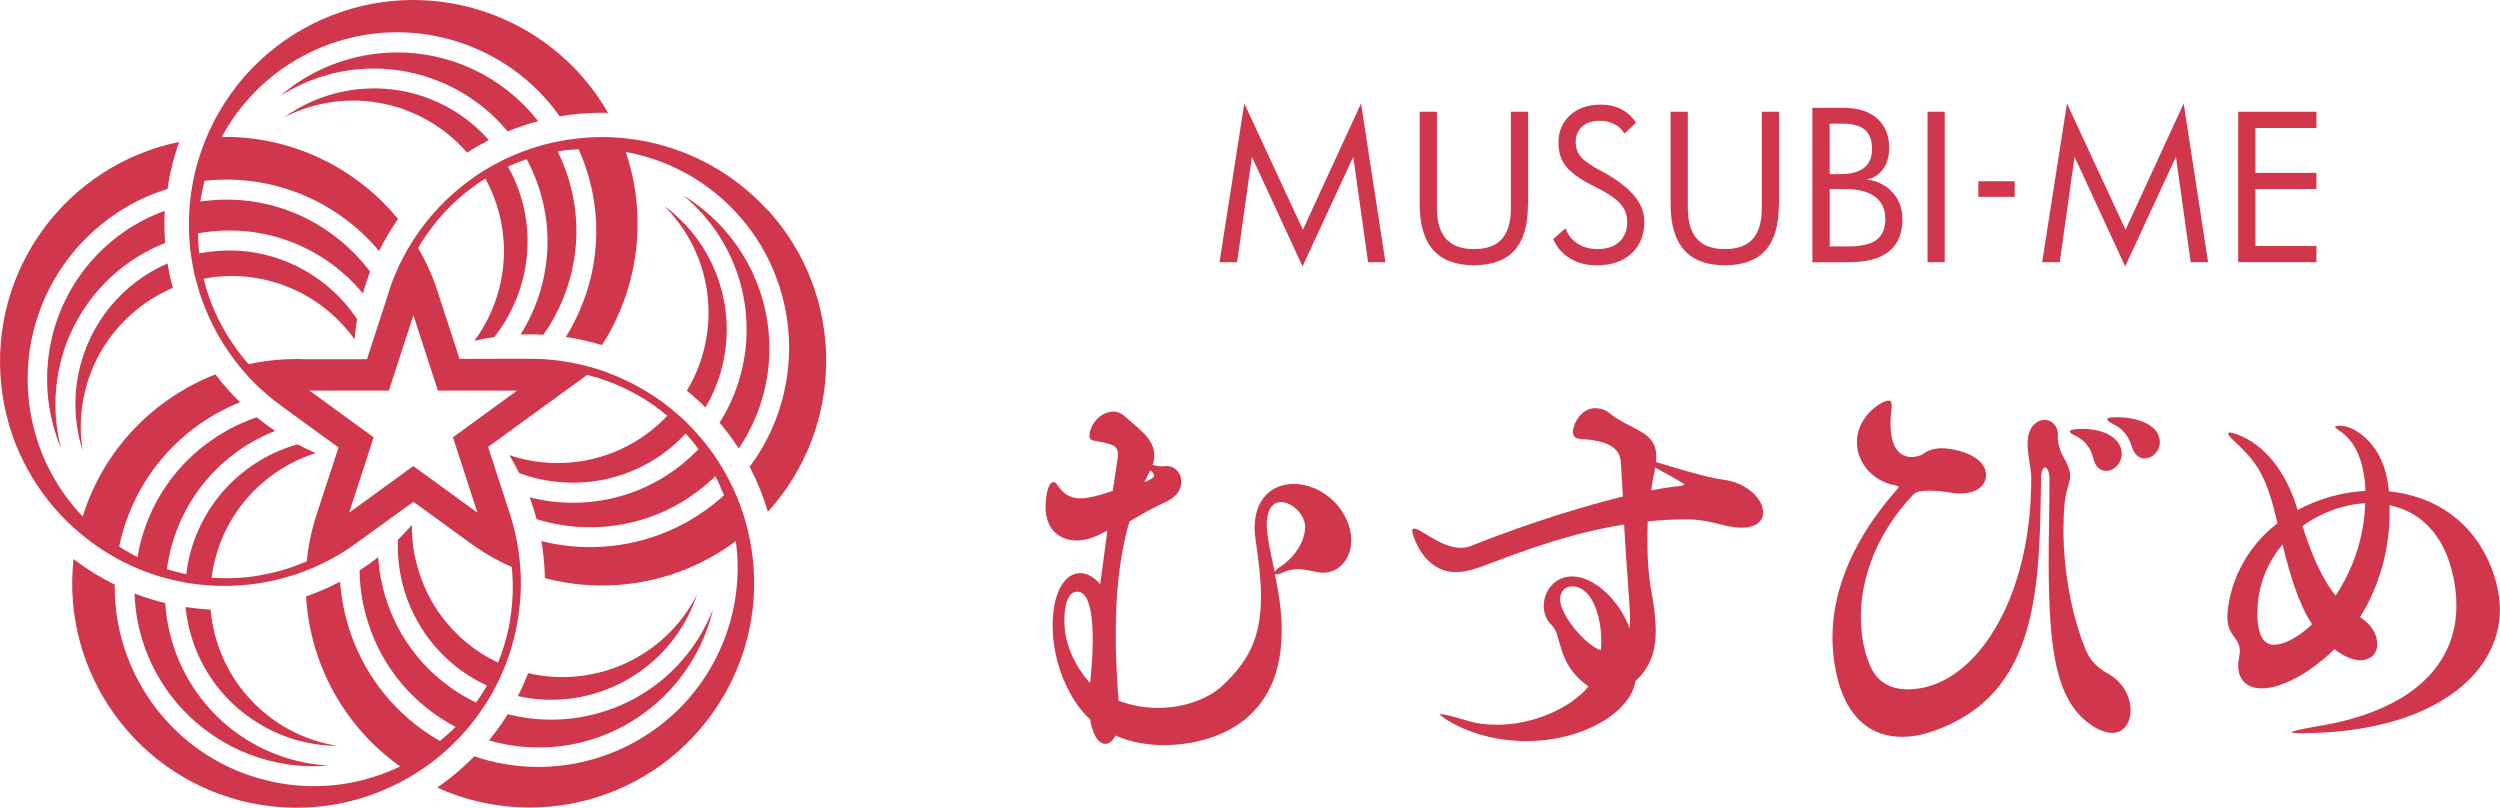 <?xml version="1.0" encoding="UTF-8"?>
<svg xmlns="http://www.w3.org/2000/svg" id="_レイヤー_2" viewBox="0 0 277.4 89.64">
  <defs>
    <style>.cls-1{fill:#d0374c;}</style>
  </defs>
  <g id="_レイヤー_1-2">
    <g>
      <g>
        <g>
          <path class="cls-1" d="M122.89,58.86l-1.24,.62c-.66,.31-1.42,.49-2.17,.49-1.77,0-3.46-1.07-3.46-3.73,0-.8,.18-2.75,.89-2.75,.13,0,.27,.09,.44,.35,.71,1.11,1.6,1.46,2.53,1.46,1.24,0,3.24-.71,3.59-.84l.53-3.51c.04-.18,.04-.35,.04-.53,0-1.02-.67-1.15-2.31-1.46-.53-.09-.84-.13-.84-.58,0-1.24,1.2-2.71,2.66-2.71,.44,0,.84,.18,1.11,.4,1.6,1.46,3.42,2.57,3.42,4.44,0,.35-.04,.67-.18,1.06,.4,.13,.71,.18,1.02,.18,.13,0,.31-.04,.49-.04h.04c.93,0,1.64,.8,1.64,1.73,0,.8-.49,1.69-1.73,2.26-1.24,.53-2.62,1.33-4.04,2.17-1.15,3.99-1.51,8.16-1.51,12.16v1.38c0,1.11,.13,4.3,.31,6.34,1.38,.53,2.88,.8,4.35,.8,2.75,0,5.41-.89,7.1-2.4,3.11-2.88,4.35-5.59,4.35-9.94,0-1.73-.22-3.77-.58-6.17-.09-.53-.13-1.02-.13-1.46,0-3.24,1.95-4.88,4.3-4.88,3.59,0,6.43,3.24,6.43,6.26,0,2.04-1.38,3.59-3.11,3.59-.84,0-1.73-.4-2.79-.4-.49,0-1.02,.09-1.64,.36-.4,.18-.66,.22-.8,.22h-.13c.4,1.91,.75,4.08,.75,6.26,0,12.33-11.09,12.69-13.04,12.69-1.82,0-3.73-.31-5.41-1.07-.27,.58-.71,.93-1.11,.93-.98,0-1.55-1.6-1.69-2.71-2.35-2.13-4.17-6.26-4.17-10.43,0-3.55,1.29-5.81,3.06-5.81,.75,0,1.51,.4,2.22,1.24l.8-5.99Zm-1.77,15.26v-.04c.09-1.2,.13-2.22,.13-3.06,0-4.3-.84-5.37-1.73-5.37-.49,0-1.42,.4-1.42,3.28,0,3.55,2.31,6.3,2.84,6.83,0-.04,.04-.09,.04-.18l.13-1.46Zm5.86-20.63c.4-.13,.71-.31,.89-.44,.04-.04,.18-.13,.18-.27s-.09-.36-.4-.58c-.04,.04-.09,.09-.09,.13l-.58,1.15Zm15.13,9.36c1.73-1.15,2.71-2.97,2.71-4.39,0-1.33-1.42-2.75-2.71-2.75-.84,0-1.55,.75-1.55,2.57,0,1.11,.44,3.19,.89,5.19,.09-.18,.31-.4,.66-.62Z"></path>
          <path class="cls-1" d="M179.85,51.27c-.13-1.73-1.69-2.4-4.48-2.57-.44-.04-.84-.18-.84-.75,0-.84,.84-2.66,2.48-2.66,.53,0,1.11,.18,1.55,.53,2.53,2.04,5.23,1.91,5.23,4.92,0,.18-.04,.36-.04,.53,1.95,.58,5.46,1.69,7.45,1.95,2.75,.36,4.44,2.22,4.44,3.64,0,.93-.75,1.69-2.39,1.69-.53,0-1.11-.09-1.77-.22-.53-.13-2.35-.67-4.13-.71-1.55,0-3.02,.09-4.52,.22-.04,.8-.04,1.55-.04,2.26,0,2.22,.18,3.99,.4,5.23,.31,1.69,.53,3.24,.53,4.66,0,2.17-.53,3.99-2.26,5.59-.53,3.5-5.9,6.65-12.07,6.65s-9.63-2.88-9.63-2.93,.09-.04,.18-.04c.4,0,1.42,.27,2.75,.67,1.11,.36,2.26,.49,3.41,.49,4.13,0,8.25-1.91,10.16-4.26-3.59-2.48-2.88-5.63-4.08-6.79-.62-.58-.89-1.38-.89-2.13,0-1.64,1.2-3.28,3.15-3.28,2.44,0,5.24,2.62,6.39,5.77,.04-.31,.04-.62,.04-.98,0-1.02-.13-2.31-.22-3.9-.18-2.31-.31-4.48-.44-6.65-5.94,.93-11.31,2.97-15.31,4.48-1.07,.4-2.22,.8-3.37,.8-3.64,0-4.84-4.21-4.84-4.61,0-.13,.09-.22,.22-.22,.27,0,.89,.36,1.6,.8,1.15,.71,2.35,1.33,3.55,1.33,.4,0,.8-.04,1.2-.22,3.19-1.29,10.34-3.9,16.81-5.46l-.22-3.82Zm-2.17,19.87c0-2.84-1.07-6.08-3.24-6.08-.8,0-1.33,.58-1.33,1.46,0,1.73,2.88,5.15,4.52,5.63,.04-.31,.04-.67,.04-1.02Zm5.94-18.99c-.18,.8-.31,1.51-.4,2.26,1.15-.22,2.26-.4,3.28-.49,.13-.04,.4-.09,.4-.18s-3.06-1.77-3.24-1.86c-.04,.09-.04,.18-.04,.27Z"></path>
          <path class="cls-1" d="M228.33,48.3v.13c0,1.15,.49,2.09,.89,2.75,.36,.71,.49,1.2,.49,1.6,0,.84-.49,1.46-.62,3.11-.09,.93-.13,1.86-.13,2.84,0,4.57,.89,9.54,2.48,13.4,.62,1.46,1.6,2.13,2.62,2.71,1.6,.93,2.35,2.57,2.35,3.95s-.71,2.53-2.04,2.53c-.71,0-1.6-.31-2.66-1.11-3.5-2.66-4.39-7.94-4.39-17.83,0-3.11,.09-6.3,.09-9.23,0-.8-.27-1.29-.49-1.29s-.44,.4-.44,1.24c-.18,10.96-.18,22-9.27,26.84-2.26,1.2-4.35,1.82-6.12,1.82-7.14,0-7.76-8.47-7.76-11.05,0-5.59,2.62-11.27,7.1-16.33,.13-.13,.22-.22,.22-.31,0-.13-.18-.18-.4-.22-2.53-.49-4.21-2.57-4.21-4.79,0-2.84,2.71-4.61,3.51-4.61,.27,0,.35,.18,.35,.49v.18c-.09,.71-.13,1.33-.13,1.86,0,3.06,1.29,3.73,2.35,3.73,.62,0,1.11-.22,1.29-.35,.58-.44,1.29-.62,2.04-.62,1.6,0,4.92,.84,4.92,2.97,0,1.11-.98,2.04-2.79,2.04-.27,0-.53,0-.8-.04-.58-.09-1.77-.27-2.75-.27-.75,0-1.38,.09-1.69,.4-4.04,4.21-5.86,9.18-5.86,13.62,0,1.91,.31,3.68,.98,5.28,.75,1.95,2.35,2.75,4.21,2.75,7.41,0,13.71-9.94,13.71-23.2v-.58c-.04-.8-.4-2.31-.4-3.5,0-1.95,1.11-2.62,1.91-2.62,.75,0,1.46,.62,1.46,1.69v.04Zm3.95,2.57c-.27-1.11-.93-2-1.91-2.48-.49-.22-.71-.4-.71-.53,0-.22,.93-.27,1.42-.27,2.71,0,4.35,1.24,4.35,2.75,0,1.11-.89,1.91-1.73,1.91-.58,0-1.2-.4-1.42-1.38Zm4.26-1.33c-.35-1.15-1.02-2-2-2.44-.49-.27-.71-.44-.71-.58,0-.18,.4-.22,1.11-.22h.18c1.64,0,4.53,.67,4.53,2.75,0,1.06-.84,1.82-1.69,1.82-.58,0-1.15-.4-1.42-1.33Z"></path>
          <path class="cls-1" d="M265.06,54.51c9.81,1.07,12.33,9.45,12.33,13.09,0,7.5-7.94,13.75-22.05,13.75-.71,0-1.06-.04-1.06-.09,0-.13,1.02-.35,2.84-.67,10.69-1.73,15.44-6.97,15.44-13.35,0-3.86-1.51-9.94-7.41-11.18v.84c0,4.13-1.15,8.16-3.28,11.58,1.38,.89,1.91,2.04,1.91,2.97,0,1.51-1.29,1.82-1.86,1.82-.89,0-1.95-.49-2.88-1.24-2.79,2.71-5.9,4.35-8.07,4.35-1.64,0-2.62-.93-2.62-2.53,0-.27,.04-.53,.09-.84s.09-.53,.09-.75c0-1.6-1.38-1.6-1.38-3.82,0-.75,.27-6.26,5.55-10.38l-.09-.44c-1.06-4.39-1.95-6.12-4.44-8.43-.53-.49-.93-.89-.93-1.07,0-.09,.09-.13,.18-.13,.22,0,5.19,.89,7.5,8.52v.09c2.31-1.24,4.92-2,7.54-2.13,0-.53-.04-1.07-.13-1.6-.31-2.13-1.15-4.08-2.79-5.1-.31-.22-.44-.36-.44-.4,0-.09,.18-.13,.62-.13,1.38,0,4.35,1.73,5.15,5.86l.22,1.42Zm-14.59,13.53c0,3.33,1.33,3.5,1.82,3.5,1.69,0,3.59-1.64,4.26-2.26-1.6-2.48-2.44-5.5-3.28-8.87-1.69,2.04-2.79,4.61-2.79,7.63Zm5.01-9.67c.93,2.84,2,5.63,3.68,7.72,1.86-2.79,3.19-6.43,3.28-10.25-2.39,.13-4.88,1.02-6.96,2.53Z"></path>
        </g>
        <g>
          <path class="cls-1" d="M153.73,29.09h-1.93l-1.64-11.69-5.63,12.16-5.62-12.16-1.64,11.69h-1.95l2.75-17.61,6.5,14.01,6.45-14.01,2.71,17.61Z"></path>
          <path class="cls-1" d="M169.54,22.68c0,2.29-.49,3.98-1.48,5.09-.99,1.11-2.5,1.66-4.52,1.66s-3.51-.56-4.51-1.69-1.5-2.81-1.5-5.07V12.4h1.91v10.67c0,1.54,.34,2.69,1.02,3.44,.68,.75,1.71,1.13,3.09,1.13s2.42-.37,3.09-1.12c.67-.75,1.01-1.9,1.01-3.45V12.4h1.91v10.28Z"></path>
          <path class="cls-1" d="M182.46,24.52c0,1.52-.47,2.72-1.42,3.6-.95,.88-2.24,1.32-3.88,1.32-1.13,0-2.12-.26-2.97-.78-.85-.52-1.46-1.23-1.85-2.15l1.37-1.17c.26,.72,.7,1.28,1.34,1.69,.63,.41,1.36,.61,2.19,.61,1.04,0,1.85-.27,2.43-.8,.59-.53,.88-1.28,.88-2.25,0-.78-.27-1.47-.82-2.05-.54-.58-1.46-1.18-2.74-1.81-1.52-.75-2.57-1.48-3.17-2.19-.6-.71-.89-1.61-.89-2.7,0-1.27,.43-2.29,1.29-3.06,.86-.78,1.99-1.17,3.41-1.17,.86,0,1.61,.17,2.26,.5,.65,.34,1.2,.84,1.65,1.51l-1.3,1.21c-.25-.45-.62-.8-1.09-1.05-.48-.25-1.02-.38-1.61-.38-.84,0-1.49,.21-1.98,.63-.48,.42-.72,.99-.72,1.71,0,.65,.18,1.2,.55,1.64s1.09,.96,2.17,1.54l.1,.04c3.2,1.72,4.79,3.56,4.79,5.54Z"></path>
          <path class="cls-1" d="M197.38,22.68c0,2.29-.49,3.98-1.48,5.09-.99,1.11-2.49,1.66-4.52,1.66s-3.51-.56-4.51-1.69-1.5-2.81-1.5-5.07V12.4h1.91v10.67c0,1.54,.34,2.69,1.02,3.44,.68,.75,1.71,1.13,3.09,1.13s2.42-.37,3.09-1.12c.67-.75,1.01-1.9,1.01-3.45V12.4h1.91v10.28Z"></path>
          <path class="cls-1" d="M211.1,24.26c0,1.63-.5,2.84-1.5,3.64-1,.8-2.51,1.2-4.55,1.2h-3.95V11.96h3.45c1.59,0,2.83,.39,3.73,1.18,.89,.78,1.34,1.86,1.34,3.23,0,.95-.22,1.74-.65,2.36-.43,.62-1.04,1.02-1.83,1.19,1.18,.15,2.14,.63,2.86,1.43s1.09,1.78,1.09,2.91Zm-3.38-7.73c0-.97-.26-1.68-.79-2.13-.52-.45-1.35-.68-2.46-.68h-1.45v5.6h1.15c1.18,0,2.07-.23,2.66-.69,.59-.46,.89-1.16,.89-2.1Zm1.47,7.73c0-1.05-.38-1.86-1.14-2.43-.76-.57-1.86-.85-3.29-.85h-1.74v6.36h2.11c1.44,0,2.48-.25,3.12-.75,.64-.5,.95-1.28,.95-2.34Z"></path>
          <path class="cls-1" d="M215.79,29.09h-1.91V12.4h1.91V29.09Z"></path>
          <path class="cls-1" d="M223.55,21.84h-4.04v-1.73h4.04v1.73Z"></path>
          <path class="cls-1" d="M245.01,29.09h-1.93l-1.64-11.69-5.63,12.16-5.62-12.16-1.64,11.69h-1.95l2.75-17.61,6.5,14.01,6.45-14.01,2.71,17.61Z"></path>
          <path class="cls-1" d="M257.03,29.09h-8.68V12.4h8.68v1.8h-6.77v4.98h6.77v1.79h-6.77v6.33h6.77v1.8Z"></path>
        </g>
      </g>
      <g>
        <path class="cls-1" d="M83.61,30.5c-.85-1.9-2-3.65-3.41-5.2-1.32-1.45-2.81-2.66-4.4-3.63,.71,.59,1.4,1.24,2.04,1.95,1.4,1.54,2.5,3.24,3.31,5.04,2.65,5.88,2.17,12.77-1.31,18.24,.77,.91,1.49,1.87,2.13,2.87,3.79-5.62,4.52-12.88,1.64-19.27Z"></path>
        <path class="cls-1" d="M78.28,45.21c2.76-4.68,3.17-10.49,.85-15.65-.73-1.63-1.72-3.13-2.93-4.46-.77-.85-1.61-1.61-2.51-2.26,.2,.2,.39,.4,.58,.61,5.1,5.61,5.67,13.74,1.94,19.9,.73,.59,1.42,1.21,2.07,1.87Z"></path>
        <path class="cls-1" d="M85.23,23.38c-3.68-4.05-8.39-6.61-13.36-7.65-.75-.16-1.52-.28-2.28-.36-.25-.03-.51-.06-.77-.08-1.73-.14-3.48-.1-5.2,.13-.66,.08-1.32,.19-1.97,.33-.11,.02-.22,.04-.33,.07-1.14,.26-2.26,.59-3.37,1.02-.66,.25-1.32,.53-1.97,.84-.03,.01-.06,.03-.09,.04-.83,.42-1.66,.87-2.46,1.38-1.17,.75-2.3,1.61-3.36,2.57-.92,.83-1.76,1.72-2.52,2.65-.4,.48-.77,.97-1.13,1.48-.2,.28-.39,.56-.57,.84-.77,1.2-1.43,2.45-1.97,3.74-.18,.41-.34,.82-.49,1.24l-.44,1.37-2.23,6.87h-6.74c-.73-.03-1.46-.03-2.18,0-1.43,.06-2.83,.25-4.21,.55-.16-.18-.32-.36-.47-.55-.47-.56-.92-1.16-1.33-1.78-.48-.7-.92-1.44-1.32-2.21-.19-.36-.38-.73-.55-1.11-.57-1.26-1.01-2.54-1.32-3.83,.42-.09,.85-.15,1.28-.2,6.24-.68,12.05,2.16,15.46,6.92,.06-.75,.16-1.5,.28-2.24-3.41-5.13-9.51-8.23-16.04-7.51-.49,.05-.99,.13-1.47,.22-.09-.74-.13-1.49-.14-2.23,.45-.08,.9-.15,1.37-.2,6.68-.73,12.94,2.05,16.92,6.87,.23-.82,.5-1.63,.8-2.42-.99-1.33-2.16-2.54-3.5-3.61-4.14-3.33-9.33-4.84-14.61-4.26-.25,.03-.49,.06-.73,.09,.12-.77,.28-1.54,.47-2.3h.02c7.63-.83,14.77,2.32,19.35,7.79,.61-1.23,1.32-2.42,2.11-3.55-4.67-5.69-11.79-9.21-19.55-9.11,.49-.92,1.06-1.82,1.68-2.66,2.18-2.95,5.12-5.39,8.7-7,2.18-.98,4.43-1.57,6.68-1.82,.8-.09,1.59-.13,2.38-.13,7.06,0,13.86,3.41,18.04,9.33,1.54-.27,3.12-.4,4.71-.4,.22,0,.44,0,.66,.01C61.17,1.52,47.42-3.11,35.63,2.2c-4.98,2.25-8.87,5.93-11.38,10.34-.39,.67-.74,1.35-1.06,2.06-.1,.23-.2,.47-.3,.71-.67,1.6-1.18,3.27-1.5,4.98-.13,.66-.22,1.33-.29,2-.01,.11-.03,.21-.03,.32-.11,1.16-.14,2.34-.08,3.52,.03,.71,.09,1.42,.2,2.14,0,.03,0,.06,.01,.08,.13,.92,.31,1.85,.55,2.77,.35,1.35,.82,2.69,1.41,4,.51,1.13,1.09,2.21,1.75,3.23,.34,.52,.69,1.03,1.06,1.52,.2,.27,.4,.54,.62,.8,.9,1.11,1.88,2.12,2.94,3.03,.56,.48,1.13,.94,1.73,1.37l6.3,4.58-2.18,6.68-.5,1.54v.03c-.42,1.45-.7,2.91-.84,4.38-.23,.1-.45,.2-.68,.28-.68,.28-1.37,.52-2.08,.72h0c-.82,.23-1.66,.42-2.52,.57-.4,.07-.81,.14-1.22,.18-1.37,.15-2.73,.17-4.06,.07,.05-.42,.12-.85,.21-1.27,1.28-6.14,5.77-10.79,11.36-12.56-.69-.29-1.37-.61-2.02-.97-5.94,1.66-10.78,6.5-12.12,12.95-.1,.49-.18,.97-.23,1.46-.18-.04-.37-.08-.55-.12-.54-.13-1.08-.27-1.61-.44,.06-.45,.14-.9,.23-1.35,1.37-6.59,5.95-11.69,11.78-13.99-.71-.47-1.38-.97-2.04-1.51-1.58,.54-3.11,1.28-4.54,2.22-4.44,2.91-7.48,7.37-8.56,12.57-.05,.24-.09,.48-.13,.72-.18-.09-.35-.18-.52-.27-.52-.28-1.02-.58-1.51-.9h0c1.56-7.53,6.78-13.35,13.41-16.01-.98-.95-1.9-1.99-2.73-3.09-6.87,2.68-12.43,8.35-14.73,15.77-.72-.75-1.39-1.56-2-2.42-2.14-2.98-3.55-6.53-3.98-10.43-.26-2.37-.13-4.7,.33-6.91,.95-4.56,3.32-8.66,6.67-11.74,2.36-2.18,5.2-3.86,8.39-4.84,.25-1.76,.68-3.51,1.29-5.22C7.4,18.31-1.25,29.95,.15,42.82c.59,5.43,2.9,10.27,6.32,14.03,.35,.38,.7,.75,1.07,1.11,.37,.35,.75,.7,1.14,1.03,1.31,1.13,2.74,2.12,4.27,2.97,.42,.23,.83,.44,1.26,.64,.28,.14,.56,.27,.84,.39,1.08,.47,2.18,.85,3.33,1.16,.51,.14,1.02,.26,1.54,.36,.22,.05,.43,.09,.65,.13,.92,.16,1.86,.27,2.81,.33,1.39,.08,2.81,.05,4.24-.11,1.24-.13,2.45-.36,3.62-.66,.59-.16,1.18-.34,1.76-.53,.32-.11,.64-.23,.96-.35,1.33-.52,2.59-1.14,3.79-1.86,.63-.38,1.24-.79,1.83-1.22h0s6.29-4.56,6.29-4.56l5.94,4.31h0c1.56,1.18,3.24,2.16,4.98,2.92,.03,.25,.05,.5,.06,.75,.05,.72,.06,1.45,.04,2.18-.03,.85-.11,1.72-.24,2.58-.05,.4-.11,.82-.2,1.22-.28,1.35-.68,2.64-1.18,3.88-.39-.18-.77-.38-1.14-.59-5.45-3.11-8.47-8.82-8.43-14.68-.5,.58-1.01,1.12-1.55,1.64-.24,6.15,2.86,12.24,8.57,15.5,.43,.25,.87,.47,1.31,.68-.37,.65-.77,1.28-1.2,1.88-.41-.2-.81-.4-1.21-.63-5.83-3.33-9.26-9.26-9.66-15.51-.66,.53-1.35,1.02-2.06,1.48,.02,1.66,.25,3.34,.7,4.98,1.39,5.12,4.7,9.39,9.31,12.03,.21,.12,.43,.24,.64,.35-.55,.56-1.13,1.08-1.73,1.57,0,0,0,0,0,0-6.66-3.81-10.59-10.56-11.08-17.68-1.21,.64-2.47,1.18-3.78,1.64,.43,7.35,4.12,14.38,10.44,18.86-.94,.46-1.92,.84-2.92,1.16-3.5,1.11-7.32,1.37-11.16,.56-2.33-.49-4.5-1.32-6.47-2.45-6.8-3.9-11.12-11.21-11.12-19.16v-.28c-1.62-.8-3.15-1.75-4.57-2.84-1.39,12.6,7.01,24.43,19.67,27.07,5.35,1.11,10.66,.42,15.29-1.68,.94-.42,1.85-.9,2.73-1.44,1.49-.9,2.88-1.96,4.14-3.16,.57-.54,1.11-1.09,1.62-1.68,.78-.88,1.49-1.82,2.13-2.81,.42-.62,.8-1.26,1.14-1.92,.44-.82,.84-1.68,1.18-2.56,.51-1.3,.92-2.65,1.21-4.06,.25-1.23,.41-2.45,.48-3.66,.04-.61,.06-1.21,.04-1.82,0-.35-.01-.7-.04-1.04-.08-1.42-.28-2.82-.6-4.19-.15-.66-.34-1.32-.54-1.96l-.08-.24-2.37-7.29,6.48-4.71,4.53-3.29c.71,.18,1.41,.4,2.11,.65,.8,.28,1.58,.63,2.35,1.01,.37,.18,.74,.36,1.1,.57,1.2,.68,2.3,1.46,3.31,2.31-.28,.31-.59,.61-.91,.9-4.66,4.23-11.05,5.34-16.61,3.47,.39,.65,.75,1.32,1.09,1.99,5.79,2.14,12.55,1.08,17.43-3.35,.37-.34,.72-.68,1.04-1.04,.51,.55,.98,1.13,1.42,1.72-.3,.33-.63,.65-.97,.96-4.98,4.53-11.69,5.95-17.76,4.4,.3,.79,.56,1.6,.77,2.42,1.59,.5,3.26,.8,4.98,.88,5.31,.25,10.39-1.57,14.32-5.14,.18-.16,.36-.33,.53-.51,.37,.7,.68,1.4,.97,2.13h-.01c-5.69,5.17-13.32,6.82-20.26,5.08,.23,1.35,.37,2.72,.39,4.11,7.13,1.87,14.96,.54,21.19-4.11,.14,1.04,.21,2.09,.2,3.14-.03,3.67-.97,7.38-2.92,10.79-1.18,2.07-2.65,3.88-4.33,5.39-4.1,3.72-9.43,5.74-14.87,5.74-2.38,0-4.79-.39-7.11-1.18-1.25,1.29-2.62,2.45-4.1,3.47,11.57,5.25,25.44,.92,31.87-10.33,2.72-4.75,3.7-10.02,3.14-15.06-.09-.77-.2-1.52-.36-2.28-.05-.25-.11-.5-.16-.75-.4-1.69-.97-3.34-1.72-4.91-.25-.52-.51-1.04-.8-1.56-.09-.17-.2-.34-.3-.51-.59-1.01-1.26-1.98-2.01-2.9-.44-.56-.91-1.09-1.42-1.61-.02-.03-.04-.04-.06-.07-.65-.68-1.34-1.32-2.07-1.92-1.07-.89-2.23-1.69-3.48-2.4-1.08-.61-2.18-1.14-3.3-1.58-.57-.23-1.15-.43-1.73-.61-.33-.1-.66-.2-1-.28-1.37-.36-2.77-.6-4.16-.72-.44-.04-.89-.07-1.33-.08-.53-.03-8.64,0-8.64,0l-2.21-6.79-.44-1.34-.04-.11c-.51-1.43-1.16-2.78-1.9-4.07,.12-.21,.25-.42,.38-.63,.39-.63,.82-1.23,1.28-1.82,.51-.67,1.08-1.32,1.69-1.94,.28-.29,.58-.58,.88-.87,1.02-.92,2.1-1.74,3.23-2.43,.21,.38,.4,.77,.58,1.16,2.57,5.72,1.68,12.12-1.8,16.83,.73-.17,1.46-.3,2.21-.41,3.82-4.84,4.89-11.59,2.19-17.59-.21-.46-.43-.9-.67-1.33,.68-.31,1.37-.58,2.07-.82,.21,.4,.42,.82,.61,1.24,2.76,6.13,2.05,12.93-1.29,18.22,.35-.01,.7-.02,1.06-.02,.49,0,.98,.01,1.47,.04,.97-1.35,1.76-2.85,2.37-4.45,1.88-4.96,1.72-10.37-.46-15.21-.1-.23-.21-.46-.32-.68,.77-.13,1.54-.21,2.32-.25,0,0,0,.02,.01,.03,3.15,6.99,2.36,14.76-1.43,20.81,1.36,.2,2.71,.5,4.02,.9,3.98-6.21,5.13-14.08,2.63-21.43,1.03,.19,2.06,.45,3.05,.78,3.48,1.16,6.71,3.2,9.35,6.1,1.61,1.77,2.86,3.72,3.79,5.79,1.3,2.88,1.94,5.98,1.94,9.06,0,4.67-1.47,9.32-4.38,13.2,.83,1.58,1.51,3.25,2.03,4.99,8.54-9.38,8.7-23.9,0-33.47Zm-36.66,19.96h8.81l-7.12,5.18,2.72,8.37-7.12-5.18-7.12,5.18,2.72-8.37-7.12-5.18h8.81l2.72-8.37,2.72,8.37Z"></path>
        <path class="cls-1" d="M72.63,73.22c1.32-1.2,2.45-2.61,3.34-4.17,.58-1,1.03-2.04,1.38-3.09-.13,.25-.26,.49-.4,.74-3.77,6.58-11.33,9.64-18.35,7.99-.34,.87-.71,1.72-1.14,2.55,5.31,1.19,10.97-.22,15.17-4.02Z"></path>
        <path class="cls-1" d="M54.25,82.15c6.53,1.9,13.67,.35,18.88-4.38,1.54-1.4,2.85-3.04,3.9-4.86,.97-1.7,1.66-3.49,2.09-5.31-.34,.87-.75,1.72-1.22,2.55-1.03,1.81-2.31,3.38-3.77,4.71-4.78,4.34-11.5,6.01-17.79,4.38-.63,1.02-1.32,1.99-2.08,2.9Z"></path>
        <path class="cls-1" d="M56.33,14.58c1.1-.45,2.23-.83,3.38-1.13-4.16-5.34-10.85-8.27-17.81-7.51-2.07,.23-4.09,.78-6.01,1.64-1.79,.81-3.4,1.85-4.81,3.07,.78-.5,1.61-.95,2.49-1.34,1.9-.85,3.86-1.38,5.82-1.59,6.41-.7,12.81,1.88,16.94,6.87Z"></path>
        <path class="cls-1" d="M39.63,9.91c-1.77,.2-3.5,.67-5.15,1.41-1.05,.47-2.03,1.04-2.93,1.69,.25-.13,.5-.25,.76-.37,6.91-3.11,14.8-1.15,19.52,4.3,.78-.51,1.59-.97,2.41-1.4-3.59-4.07-8.99-6.25-14.61-5.63Z"></path>
        <path class="cls-1" d="M29.11,80.52c1.55,.89,3.23,1.52,4.99,1.89,1.13,.23,2.26,.35,3.36,.35-.27-.04-.55-.09-.82-.15-7.42-1.54-12.66-7.78-13.27-14.97-.94-.04-1.87-.15-2.78-.28,.52,5.41,3.6,10.35,8.51,13.15Z"></path>
        <path class="cls-1" d="M14.93,65.86c.23,6.77,3.91,13.07,10,16.54,1.8,1.03,3.76,1.78,5.82,2.2,1.92,.4,3.83,.51,5.69,.35-.93-.06-1.87-.18-2.8-.37-2.04-.42-3.93-1.15-5.64-2.13-5.6-3.19-9.26-9.06-9.66-15.53-1.16-.28-2.3-.64-3.41-1.06Z"></path>
        <path class="cls-1" d="M19.18,31.96c-.25-.9-.44-1.81-.59-2.73-4.98,2.16-8.72,6.63-9.87,12.15-.36,1.75-.45,3.54-.25,5.33,.13,1.15,.37,2.26,.7,3.31-.04-.28-.08-.55-.11-.83-.82-7.53,3.48-14.44,10.12-17.24Z"></path>
        <path class="cls-1" d="M18.32,26.96c-.09-1.19-.1-2.38-.04-3.57-6.37,2.31-11.21,7.76-12.64,14.61-.42,2.04-.52,4.13-.3,6.22,.22,1.95,.71,3.8,1.43,5.52-.23-.9-.4-1.83-.51-2.78-.22-2.06-.11-4.09,.29-6.02,1.31-6.31,5.74-11.6,11.77-13.98Z"></path>
      </g>
    </g>
  </g>
</svg>
